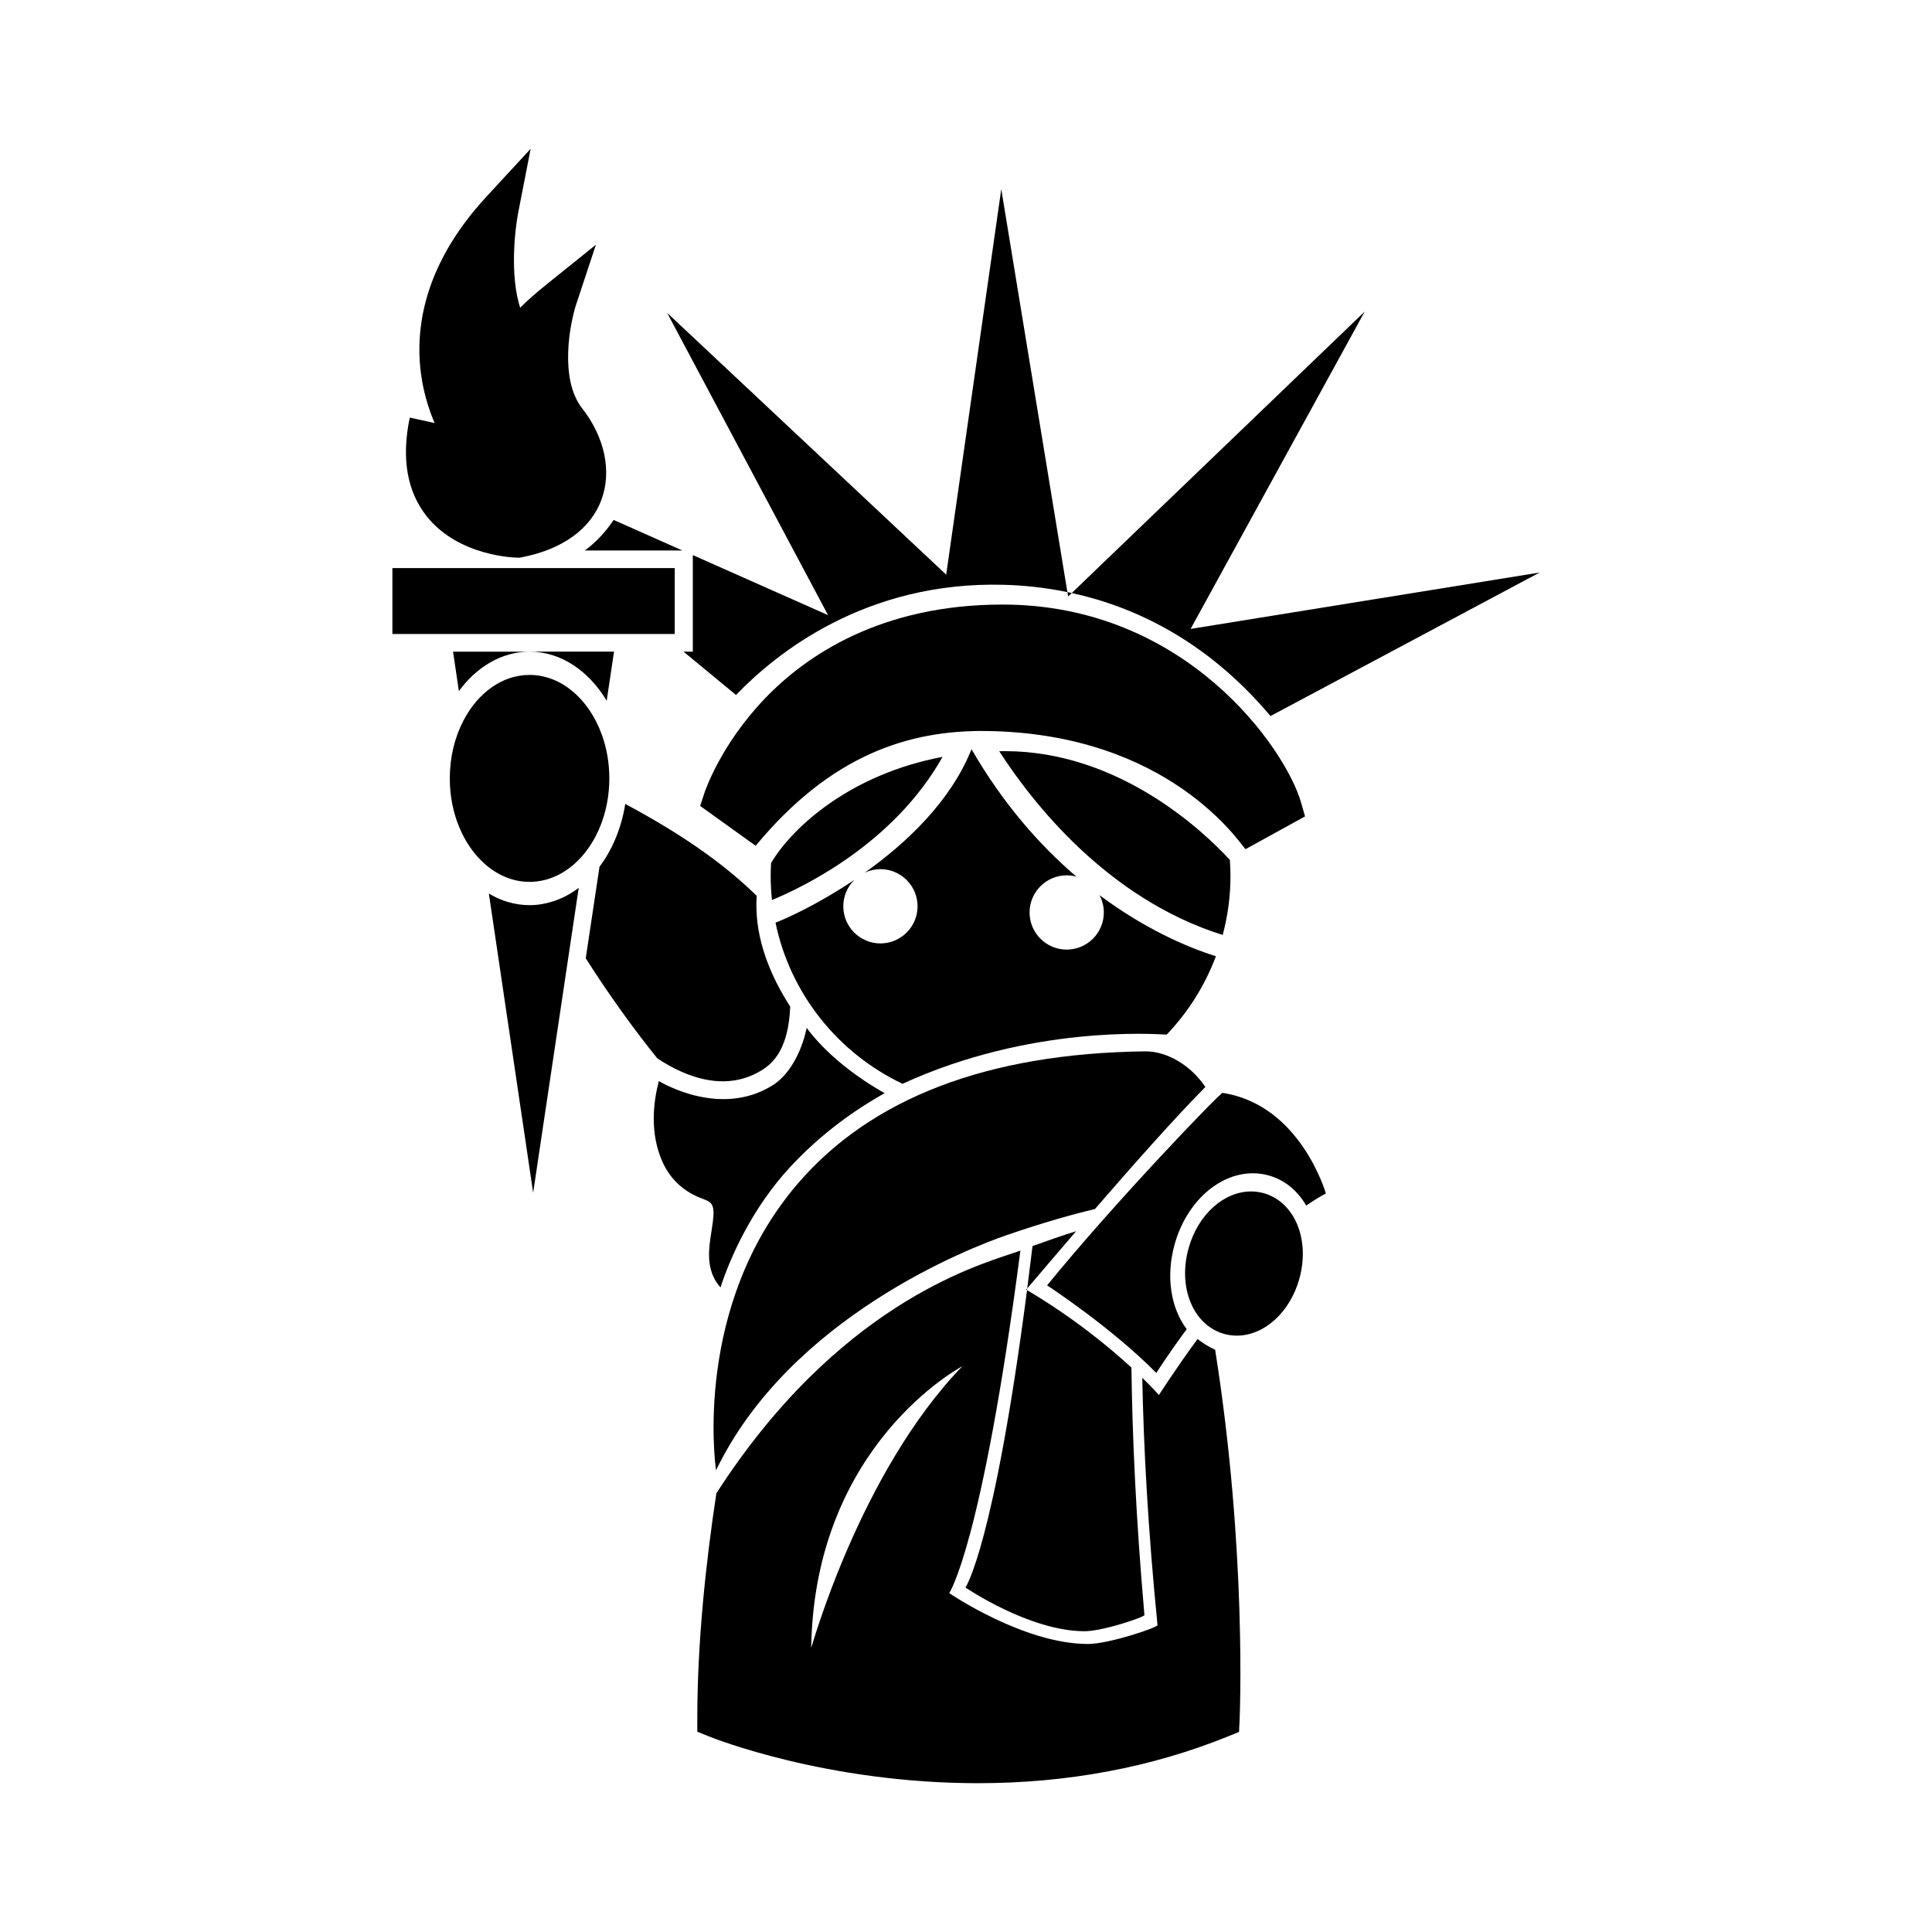 <?xml version="1.0" encoding="UTF-8"?>
<!-- Uploaded to: SVG Find, www.svgfind.com, Generator: SVG Find Mixer Tools -->
<svg fill="#000000" width="800px" height="800px" version="1.1" viewBox="144 144 512 512" xmlns="http://www.w3.org/2000/svg">
 <g>
  <path d="m345.9 427.6c3.129-1.945 7.074-5.789 7.512-16.848-9.57-14.859-9.07-25.422-8.883-29.348-7.562-7.406-18.094-15.418-34.828-24.348-1.012 6.394-3.438 12.121-6.824 16.633l-3.648 24.262c6.394 10.102 13.469 19.734 18.949 26.508 1.742 1.168 3.918 2.457 6.387 3.547 8.02 3.535 15.199 3.398 21.336-0.406z"/>
  <path d="m346.9 397.96c-0.309-0.902-0.504-1.43-0.504-1.43s0.164 0.523 0.504 1.43z"/>
  <path d="m247.99 294.55h74.82v17.465h-74.82z"/>
  <path d="m298.28 252.22c-6.133-7.832-3.227-22.539-1.59-27.543l5.231-15.82-12.984 10.441c-3.016 2.426-5.328 4.484-7.09 6.246-2.699-8.34-1.469-20.258-0.535-25.098l3.316-17.016-11.758 12.738c-17.828 19.312-19.066 37.305-16.973 49 0.75 4.184 1.973 7.867 3.281 10.941l-6.586-1.449-0.035 0.164c-2.219 10.777-0.656 19.574 4.644 26.145 8.508 10.547 23.395 10.812 24.023 10.82l0.488 0.004 0.48-0.094c10.746-2.047 18.262-7.438 21.164-15.172 2.828-7.543 0.934-16.633-5.078-24.309z"/>
  <path d="m393.78 344.58c-24.066 4.527-39.539 18.27-45.438 28.117-0.062 1.133-0.102 2.273-0.102 3.422 0 2.156 0.117 4.289 0.34 6.391 8.195-3.383 32.301-14.91 45.199-37.93z"/>
  <path d="m410.3 343.06c-0.504 0-0.992 0.02-1.492 0.027 8.73 13.535 28.641 39.113 59.223 48.688 1.332-5 2.059-10.242 2.059-15.656 0-1.426-0.066-2.836-0.164-4.238-7.102-7.707-29.449-28.82-59.625-28.82z"/>
  <path d="m488.77 356.59c-4.043-13.984-30.301-52.375-79.078-52.375-32.273 0-52.016 13.488-62.895 24.801-11.84 12.316-15.965 24.652-16.133 25.172l-1.113 3.398 14.707 10.555c19.914-24.066 40.578-30.711 61.273-30.414 48.426 0.691 67.137 29.918 68.539 31.316l15.781-8.688z"/>
  <path d="m435.39 381.23c0.723 1.371 1.137 2.926 1.137 4.582 0 5.426-4.414 9.84-9.84 9.84-5.426 0-9.84-4.414-9.84-9.84 0-5.426 4.414-9.84 9.84-9.84 0.891 0 1.754 0.129 2.578 0.355-9.691-8.293-19.438-19.297-27.801-33.781-5.504 13.785-17.215 24.848-28.289 32.719 1.262-0.59 2.664-0.93 4.148-0.93 5.426 0 9.84 4.414 9.84 9.84s-4.414 9.84-9.84 9.84c-5.426 0-9.84-4.414-9.84-9.84 0-2.738 1.125-5.215 2.934-7-9.168 6.156-17.484 10.031-20.898 11.336 3.922 18.906 16.633 34.633 33.656 42.699 33.887-15.539 66.688-13.188 70.008-13.031 5.656-5.918 10.121-12.969 13.047-20.77-8.016-2.512-19.16-7.453-30.84-16.18z"/>
  <path d="m304.78 329.7 1.945-13.008h-22.383c8.301 0 15.695 5.102 20.438 13.008z"/>
  <path d="m284.34 316.7h-20.277l1.543 10.441c4.719-6.426 11.371-10.441 18.734-10.441z"/>
  <path d="m290.51 382.89c-1.98 0.633-4.043 0.984-6.172 0.984-3.848 0-7.5-1.102-10.785-3.066l11.738 79.273 12.074-80.785c-2.113 1.602-4.422 2.812-6.856 3.594z"/>
  <path d="m303.45 338.58c-3.391-9.281-10.68-15.719-19.113-15.719-7.312 0-13.766 4.84-17.562 12.18-2.258 4.363-3.574 9.605-3.574 15.242 0 9.367 3.641 17.645 9.18 22.594 3.402 3.043 7.523 4.828 11.957 4.828 5.539 0 10.586-2.781 14.359-7.32 4.164-5.012 6.781-12.168 6.781-20.102 0-4.18-0.73-8.148-2.027-11.703z"/>
  <path d="m447.62 422.62-0.164 0.004c-41.633 0.508-72.637 12.352-92.16 35.191-27.508 32.191-21.793 74.055-21.535 75.824 19.59-40.57 67.289-58.973 77.043-62.328 9.77-3.363 17.359-5.469 23.363-6.906 9.707-11.219 21.258-24.266 29.258-32.332-3.711-5.629-10.008-9.453-15.805-9.453z"/>
  <path d="m399.86 564.71s16.93 11.578 31.586 11.582h0.004c4.82 0 15.883-3.769 15.836-4.285-2.273-25.844-3.215-47.73-3.445-65.586-5.965-5.484-15.41-13.277-27.664-20.52-8.805 67.914-16.316 78.809-16.316 78.809z"/>
  <path d="m415.96 485.77c0.07 0.043 0.145 0.086 0.215 0.129 0.02-0.152 0.039-0.301 0.059-0.453-0.18 0.211-0.273 0.324-0.273 0.324z"/>
  <path d="m455.31 473.69c3.109-11.047 11.633-18.758 20.723-18.758 1.426 0 2.84 0.195 4.203 0.578 4.285 1.207 7.68 4.086 9.918 7.981 1.73-1.188 3.469-2.273 5.215-3.211 0 0-6.699-23.52-27.387-26.648-0.602-0.09-28.617 29.027-46.492 51.004 0 0 16.973 11.07 28.945 23.207 0 0 3.059-4.859 8.059-11.598-4.195-5.551-5.613-13.93-3.184-22.555z"/>
  <path d="m478.91 460.21c-1.09-0.309-2.219-0.465-3.356-0.465-7.258 0-14.066 6.16-16.547 14.98-2.945 10.453 1.188 20.457 9.402 22.773 1.09 0.305 2.219 0.461 3.356 0.461 7.262 0 14.066-6.16 16.551-14.98 2.941-10.449-1.191-20.453-9.406-22.77z"/>
  <path d="m416.23 485.45c1.266-1.488 6.789-7.988 12.938-15.16-3.606 1.113-8.207 2.727-11.539 3.926-0.473 3.902-0.938 7.648-1.398 11.234z"/>
  <path d="m357.77 416.39c-0.023 0.133-1.922 10.914-9.273 15.387-13.59 8.266-28.711-0.609-29.898-1.281-1.316 4.965-2.617 13.555 1.023 21.543 2.086 4.578 5.754 7.918 10.609 9.656 2.934 1.051 3.414 1.84 2.328 8.555-0.723 4.469-1.621 10.027 2.012 14.508 0.117 0.148 0.254 0.281 0.379 0.426 2.371-7.406 8.133-20.781 18.422-31.879 6.801-7.344 15.141-14.043 25.066-19.598-10.691-6.062-17.309-12.738-20.668-17.316z"/>
  <path d="m466.03 501.71c-1.879-0.863-3.453-1.91-4.676-2.859-6.117 8.363-10.223 14.84-10.223 14.84s-1.527-1.742-4.418-4.555c0.355 18.43 1.52 40.266 4.039 65.547 0.059 0.598-12.82 4.988-18.434 4.988-17.062 0-36.766-13.48-36.766-13.48s8.672-12.578 18.863-90.773c-0.781 0.262-1.578 0.531-2.387 0.812-9.586 3.301-46.211 13.852-78.18 63.508-2.82 18.492-5.059 39.551-5.059 59.863v3.32l3.078 1.242c1.254 0.508 31.156 12.402 71.316 12.402h0.008c23.664 0 45.953-4.172 66.25-12.402l2.914-1.184 0.152-3.137c0.027-0.664 1.973-44.891-6.481-98.133zm-66.992 4.352c-27.266 28.18-40.066 74.957-40.059 74.637 0.809-54.066 40.059-74.637 40.059-74.637z"/>
  <path d="m459.52 310.67 46.141-84.098-77.637 74.582c16.75 3.66 35.855 12.66 52.672 32.605l71.32-38.031z"/>
  <path d="m299 289.88h25.836l-18.215-8.09c-2.445 3.66-5.156 6.262-7.621 8.09z"/>
  <path d="m394.75 296.29-73.953-69.375 42.645 80.102-35.84-15.914v25.586h-2.469l13.918 11.492c10.578-11.031 34.305-30.184 70.949-29.203 5.152 0.137 10.848 0.695 16.867 1.934l-17.52-106.78z"/>
  <path d="m427.07 302.07 0.957-0.918c-0.383-0.082-0.766-0.168-1.148-0.246z"/>
 </g>
</svg>